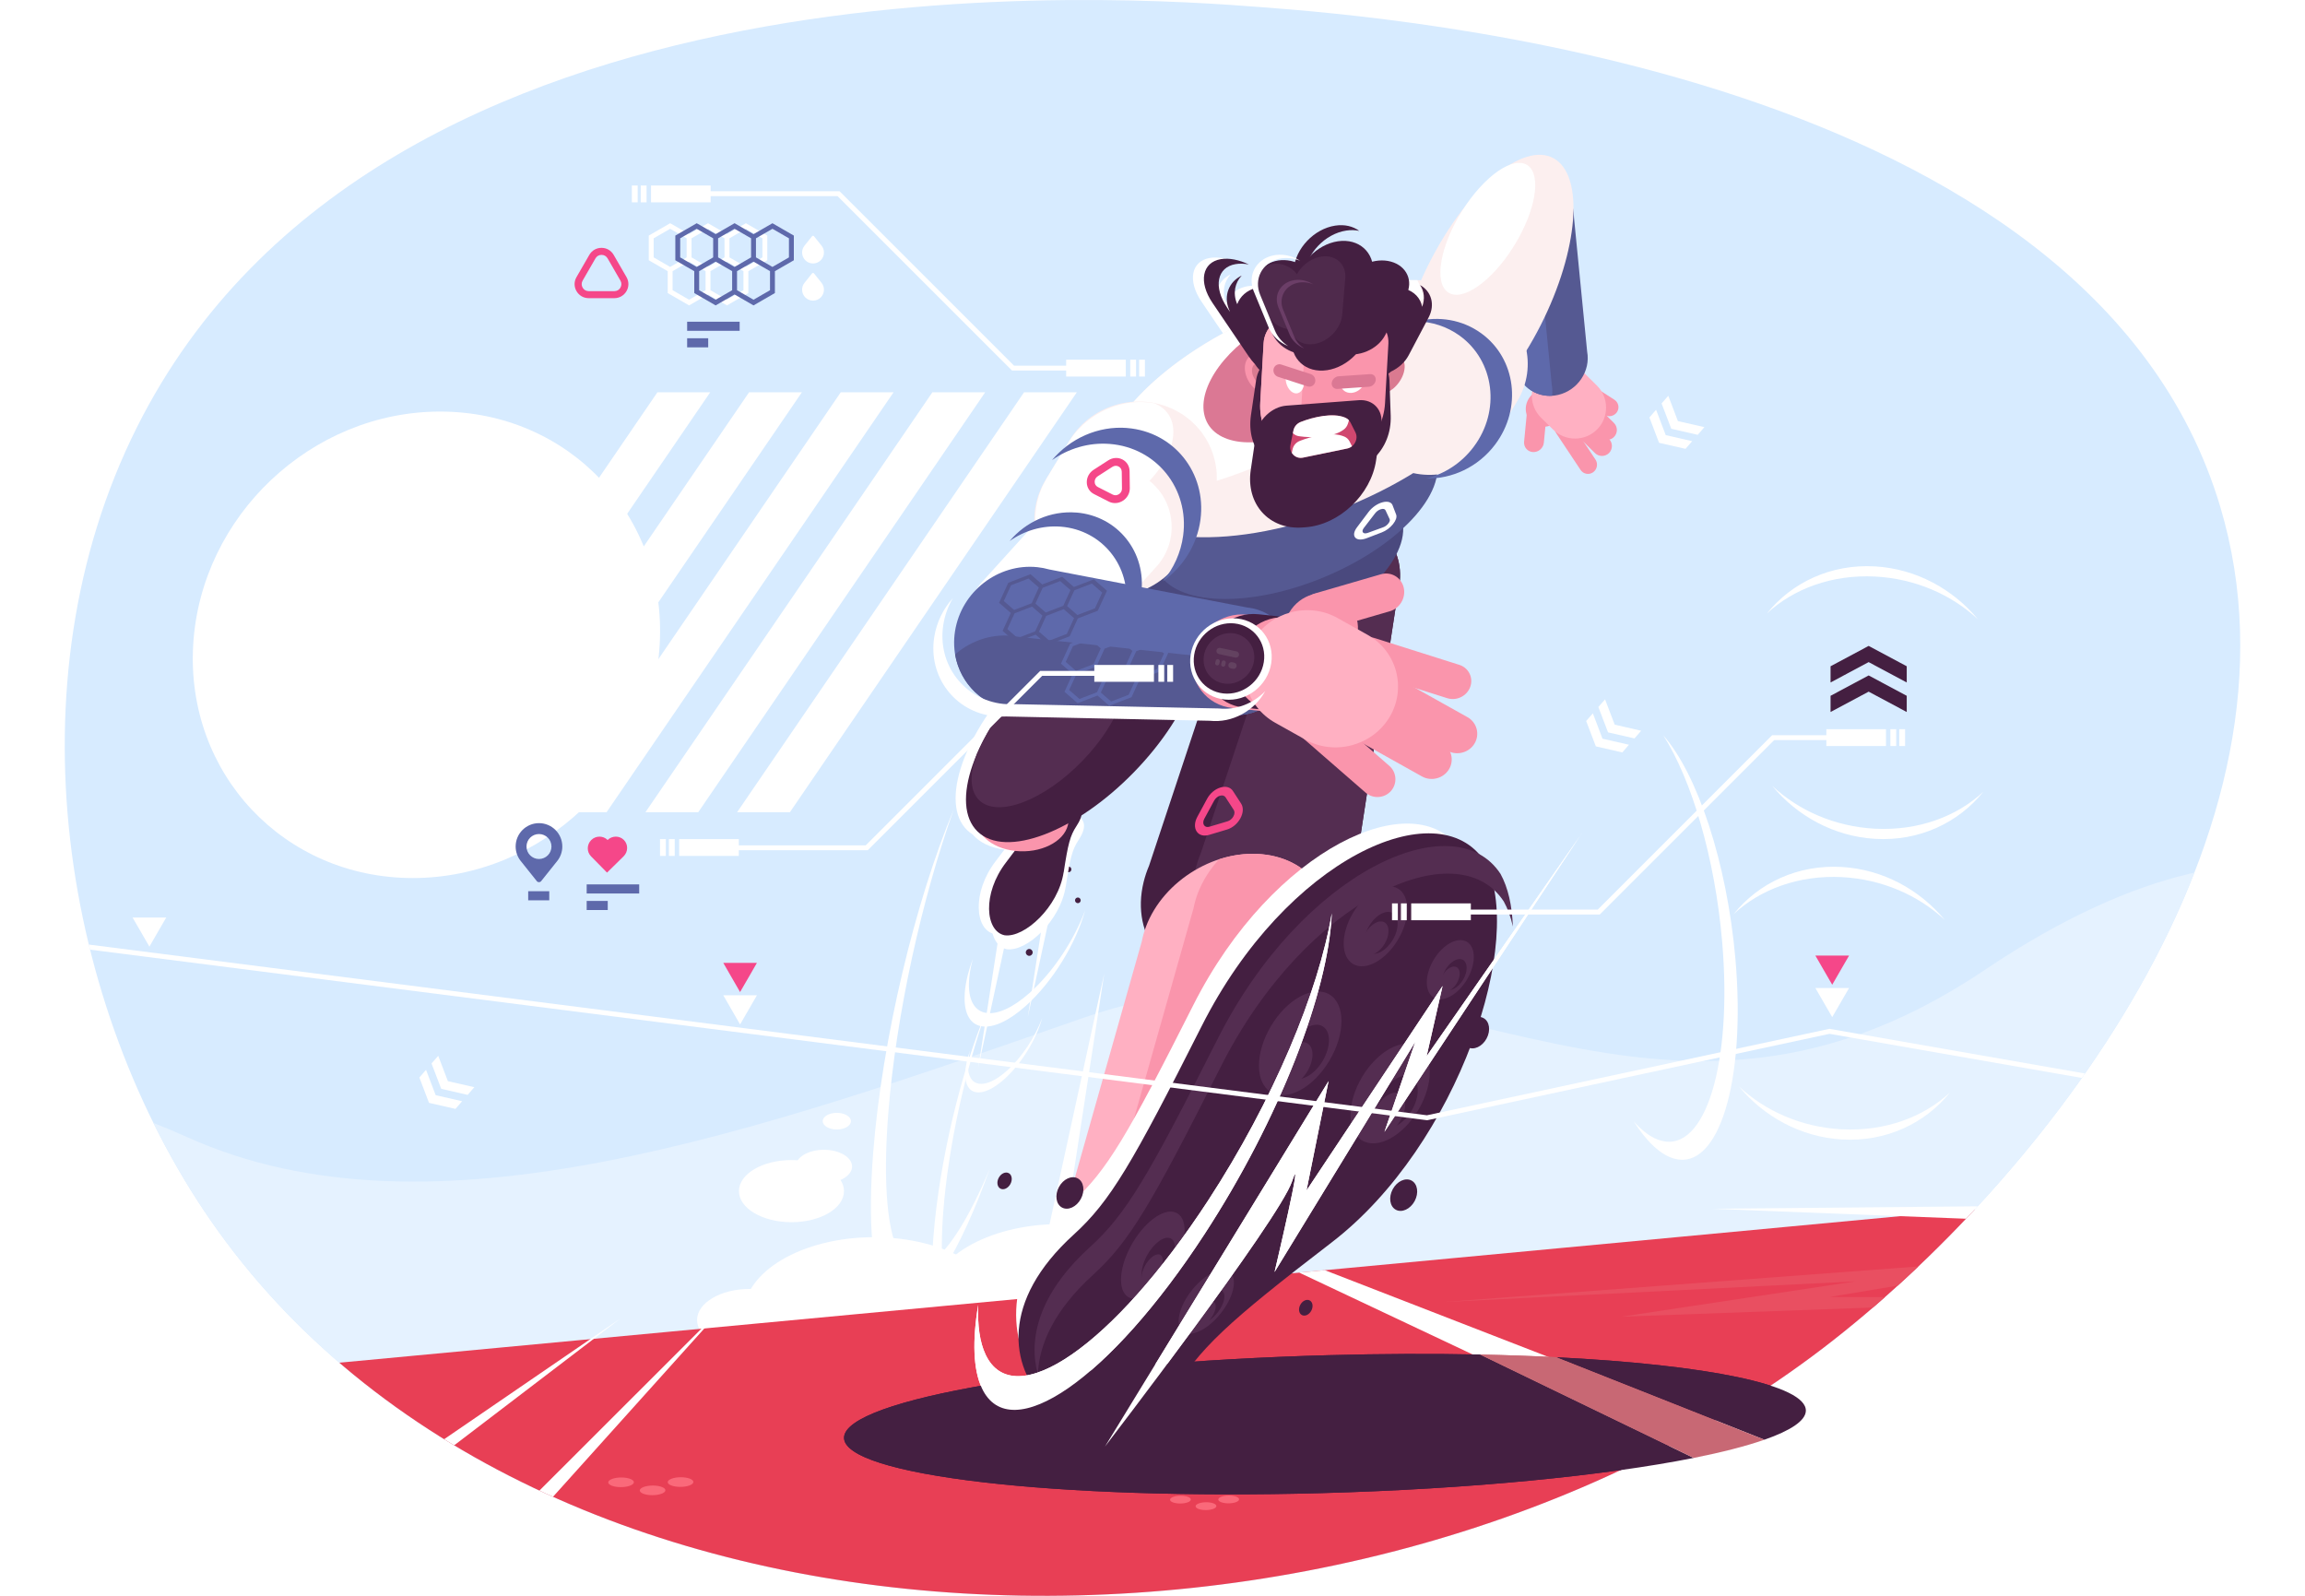 <?xml version="1.0" encoding="UTF-8"?>
<svg id="Layer_1" data-name="Layer 1" xmlns="http://www.w3.org/2000/svg" xmlns:xlink="http://www.w3.org/1999/xlink" viewBox="0 0 650 450">
  <defs>
    <style>
      .cls-1 {
        fill: #e5f2ff;
      }

      .cls-1, .cls-2, .cls-3, .cls-4, .cls-5, .cls-6, .cls-7, .cls-8, .cls-9, .cls-10, .cls-11, .cls-12, .cls-13, .cls-14, .cls-15, .cls-16, .cls-17, .cls-18, .cls-19, .cls-20, .cls-21, .cls-22, .cls-23, .cls-24, .cls-25, .cls-26 {
        stroke-width: 0px;
      }

      .cls-1, .cls-2, .cls-3, .cls-4, .cls-5, .cls-6, .cls-8, .cls-9, .cls-12, .cls-13, .cls-14, .cls-15, .cls-16, .cls-17, .cls-19, .cls-20, .cls-22, .cls-23, .cls-24, .cls-25, .cls-26 {
        fill-rule: evenodd;
      }

      .cls-2 {
        fill: #4a497e;
      }

      .cls-3, .cls-21 {
        fill: #fcefef;
      }

      .cls-4 {
        fill: #db7894;
      }

      .cls-5 {
        fill: #d0476f;
      }

      .cls-6 {
        fill: #542d51;
      }

      .cls-7 {
        clip-rule: evenodd;
        fill: none;
      }

      .cls-8 {
        fill: #441f41;
      }

      .cls-9 {
        fill: #ffb0c2;
      }

      .cls-10, .cls-13 {
        fill: #fff;
      }

      .cls-11 {
        fill: #d7ebff;
      }

      .cls-12 {
        fill: #634260;
      }

      .cls-14 {
        fill: #e83f55;
      }

      .cls-15 {
        fill: #4f2a4c;
      }

      .cls-16 {
        fill: #da7a90;
      }

      .cls-17 {
        fill: #e94f61;
      }

      .cls-27 {
        clip-path: url(#clippath);
      }

      .cls-18, .cls-23 {
        fill: #5e69ab;
      }

      .cls-19 {
        fill: #555992;
      }

      .cls-20 {
        fill: #6b3e67;
      }

      .cls-22 {
        fill: #f54789;
      }

      .cls-24 {
        fill: #c86874;
      }

      .cls-25 {
        fill: #fa95ac;
      }

      .cls-26 {
        fill: #fa697a;
      }
    </style>
    <clipPath id="clippath">
      <path class="cls-7" d="M626.11,142.92C589.4,19.88,391.83,4.78,355.46,2,319.44-.75,107.4-16.96,38.58,120.55c-36.23,72.4-20.79,163.52,20.88,223.68,91.18,131.64,322.9,136.7,454.81,35.79,60.52-46.3,139.32-144.97,111.84-237.1Z"/>
    </clipPath>
  </defs>
  <g class="cls-27">
    <g>
      <rect class="cls-11" x="-20.65" y="-36.2" width="678.55" height="495.25"/>
      <path class="cls-1" d="M-20.63,301.92v157.22h678.55v-213.44c-21.73-5.29-53.82-2.06-98.32,27.87-97.23,65.4-161.32-18.9-253.97,13.41-92.65,32.31-184.01,64.66-252.75,33.73-26.13-11.76-51.62-17.05-73.51-18.78Z"/>
      <path class="cls-13" d="M298.77,388.69c20.24,0,36.74-9.77,36.74-21.75s-16.51-21.75-36.74-21.75-36.74,9.77-36.74,21.75,16.51,21.75,36.74,21.75Z"/>
      <path class="cls-13" d="M350.89,102.47c1.08,1.68,2.71,3,4.56,3.8,2.14,1.37,4.43,2.33,6.59,2.73-1.11-.52-2.21-1.17-3.27-1.9,1.02.08,2.04,0,3.04-.25h0c4.62-1.17,6.93-5.7,5.13-10.06l-4.18-10.13c-1.8-4.36-7.05-6.97-11.67-5.8h0c-2.61.66-4.48,2.4-5.29,4.57l-.07-.17c-1.2-2.9-.57-5.88,1.34-7.89-3.58,1.69-5.19,5.67-3.6,9.51l.3.73-.79-1.17c-3.97-5.87-2.91-11.41,2.36-12.3h0c1.16-.2,2.42-.15,3.74.09-2.74-1.3-5.55-1.89-7.91-1.49h0c-5.27.9-6.34,6.43-2.36,12.3l10.15,14.99c.57.85,1.22,1.66,1.93,2.42Z"/>
      <path class="cls-13" d="M185.39,110.62h14.89l-80.93,118.42h-14.89l80.93-118.42h0ZM288.78,110.62h14.89l-80.92,118.42h-14.89l80.92-118.42h0ZM262.93,110.62l-80.92,118.42h14.89l80.92-118.42h-14.89ZM237.09,110.62l-80.93,118.42h14.89l80.93-118.42h-14.89ZM211.24,110.62l-80.93,118.42h14.89l80.93-118.42h-14.89Z"/>
      <path class="cls-13" d="M246.42,392.38c20.24,0,36.74-9.77,36.74-21.75s-16.51-21.75-36.74-21.75-36.74,9.77-36.74,21.75,16.51,21.75,36.74,21.75Z"/>
      <path class="cls-13" d="M211.38,380.99c8.16,0,14.81-3.94,14.81-8.76s-6.65-8.76-14.81-8.76-14.81,3.94-14.81,8.76,6.65,8.76,14.81,8.76Z"/>
      <ellipse class="cls-10" cx="223.19" cy="335.89" rx="14.81" ry="8.76"/>
      <path class="cls-13" d="M232.33,333.65c4.38,0,7.95-2.11,7.95-4.71s-3.57-4.71-7.95-4.71-7.95,2.11-7.95,4.71,3.57,4.71,7.95,4.71Z"/>
      <path class="cls-13" d="M235.98,318.51c2.19,0,3.98-1.06,3.98-2.35s-1.79-2.35-3.98-2.35-3.98,1.06-3.98,2.35,1.79,2.35,3.98,2.35Z"/>
      <path class="cls-13" d="M284.81,351.68c-2.68,7.51-5.59,13.96-8.51,18.57-9.31,14.71-15.16,5.03-13.07-21.61,1.66-21.12,7.81-46.56,14.92-63.53-5.89,16.47-10.7,38.01-12.13,56.31-2.09,26.65,3.76,36.32,13.07,21.61,1.93-3.05,3.86-6.91,5.72-11.35Z"/>
      <path class="cls-13" d="M279.1,329.6c-4.09,11.44-8.52,21.26-12.96,28.28-14.18,22.4-23.09,7.67-19.9-32.91,2.53-32.16,11.89-70.9,22.73-96.75-8.97,25.08-16.29,57.89-18.48,85.76-3.19,40.58,5.72,55.31,19.9,32.91,2.94-4.65,5.88-10.53,8.71-17.29Z"/>
      <path class="cls-13" d="M288.22,189.65c16.45-16.9,36.2-24.39,44.11-16.74,7.91,7.65.98,27.56-15.47,44.46-4.78,4.91-9.84,9.03-14.81,12.21-.24,1.03-.81,2.08-1.42,3.01-1.81,2.75-2.37,5.05-3.6,13.06-1.5,9.75-11.03,18.5-16.65,17.72-5.45-1.15-6.37-11.72.41-20.55.93-1.22,1.75-2.29,2.47-3.25-3.93-.46-7.15-2.08-8.99-4.27-.55-.35-1.05-.74-1.52-1.19-7.91-7.65-.98-27.56,15.47-44.46Z"/>
      <path class="cls-8" d="M301.33,245.96c.44,0,.8-.36.8-.8s-.36-.8-.8-.8-.8.36-.8.8.36.8.8.8Z"/>
      <polygon class="cls-13" points="275.87 301.02 283.63 265.08 281.8 262.83 275.87 301.02"/>
      <polygon class="cls-13" points="289.83 286.8 297.6 250.87 295.76 248.61 289.83 286.8"/>
      <path class="cls-13" d="M124.11,116.06c36.33,0,64.05,29.44,61.92,65.77-2.13,36.32-33.31,65.77-69.63,65.77s-64.05-29.45-61.92-65.77c2.13-36.32,33.31-65.77,69.63-65.77Z"/>
      <g>
        <path class="cls-25" d="M432.31,127.48h0c-1.53-.07-2.67-1.39-2.52-2.92l.89-9.25c.15-1.53,1.52-2.72,3.05-2.64h0c1.53.08,2.67,1.39,2.52,2.92l-.89,9.25c-.15,1.53-1.52,2.72-3.05,2.64Z"/>
        <path class="cls-25" d="M439.23,118.67c-2.11,2.13-5.46,2.24-7.49.24-2.03-2-1.96-5.34.14-7.48,2.11-2.13,5.46-2.24,7.49-.24,2.03,2,1.96,5.34-.14,7.48Z"/>
        <path class="cls-9" d="M430.69,105.74l2.27,5.66c1.4,3.5,5.36,5.11,8.81,3.59h0c3.45-1.52,5.12-5.63,3.72-9.12l-2.27-5.66c-1.4-3.5-5.36-5.11-8.81-3.59h0c-3.45,1.52-5.12,5.63-3.72,9.12Z"/>
        <path class="cls-25" d="M440.04,114.23h0c1.09-1.1,2.87-1.11,3.97-.03l9.71,9.57c1.1,1.08,1.11,2.87.03,3.97h0c-1.09,1.1-2.87,1.11-3.97.03l-9.71-9.57c-1.1-1.08-1.11-2.87-.03-3.97Z"/>
        <path class="cls-25" d="M441.43,109.71h0c-1.09,1.1-1.07,2.88.03,3.97l9.71,9.57c1.1,1.08,2.89,1.07,3.97-.03h0c1.09-1.1,1.07-2.88-.03-3.97l-9.71-9.57c-1.1-1.08-2.89-1.07-3.98.03Z"/>
        <path class="cls-25" d="M441.15,106.7h0c-.79,1.17-.46,2.74.72,3.5l10.52,6.76c1.18.76,2.8.43,3.58-.74h0c.79-1.17.46-2.74-.72-3.5l-10.51-6.76c-1.18-.76-2.8-.43-3.58.74Z"/>
        <path class="cls-25" d="M439.49,118.52h0c1.16-.8,2.74-.5,3.52.68l6.91,10.4c.78,1.17.47,2.79-.69,3.59h0c-1.16.8-2.74.5-3.52-.68l-6.91-10.4c-.78-1.17-.47-2.79.69-3.59Z"/>
        <path class="cls-9" d="M434.49,105.42h0c3.39-3.43,8.97-3.46,12.4-.08l3.42,3.37c3.43,3.38,3.47,8.95.08,12.37h0c-3.39,3.43-8.97,3.46-12.4.08l-3.42-3.37c-3.43-3.38-3.47-8.95-.08-12.37Z"/>
      </g>
      <path class="cls-19" d="M443.63,59.05c.14.75.21,1.5.22,2.25l3.72,37.85c1.01,5.45-2.65,10.92-8.17,12.21-5.52,1.29-10.82-2.08-11.82-7.54l-10.01-36.38c-.25-.69-.46-1.41-.59-2.16-1.35-7.27,3.53-14.56,10.89-16.28,7.36-1.72,14.42,2.78,15.77,10.05Z"/>
      <path class="cls-23" d="M437.67,111.61c-4.85.3-9.18-2.92-10.09-7.79l-10.01-36.38c-.25-.69-.46-1.41-.6-2.16-.43-2.33-.22-4.67.51-6.82.13-.03.26-.07.4-.1,7.36-1.72,14.42,2.78,15.77,10.05.14.75.21,1.5.22,2.25l3.72,37.85c.19,1.04.21,2.09.08,3.11Z"/>
      <path class="cls-3" d="M403.1,74.06c10.69-21.09,26.38-34.26,35.05-29.41,8.67,4.85,7.03,25.88-3.65,46.98-10.69,21.09-26.38,34.26-35.05,29.41-8.67-4.85-7.03-25.88,3.65-46.98Z"/>
      <path class="cls-13" d="M300.55,249.94c1.23-8.01,1.79-10.3,3.6-13.06,1.81-2.75,3.24-6.62-3.07-7.77-6.36-1.05-8.33,2.72-9.06,5.67-.73,2.94-2.15,5.09-7.72,12.34-6.78,8.83-5.85,19.4-.41,20.55,5.62.77,15.14-7.97,16.64-17.72Z"/>
      <path class="cls-8" d="M299.95,246.02c1.23-8.01,1.79-10.3,3.6-13.06,1.81-2.75,3.24-6.62-3.07-7.78-6.36-1.04-8.33,2.72-9.06,5.67-.73,2.94-2.15,5.09-7.72,12.34-6.78,8.83-5.85,19.4-.41,20.55,5.62.77,15.14-7.97,16.64-17.72Z"/>
      <path class="cls-25" d="M290.46,222.62c7.04.75,11.83,5.24,10.69,10.03-1.14,4.79-7.76,8.06-14.81,7.31-7.04-.75-11.83-5.24-10.69-10.03,1.14-4.79,7.76-8.06,14.81-7.31Z"/>
      <path class="cls-8" d="M381.39,250.37c.39-1.59.62-3.15.72-4.67l12.13-78.75c2.8-11.55-4.81-21.18-17.01-21.51-12.2-.34-24.36,8.75-27.16,20.29l-26.03,78.37c-.64,1.51-1.16,3.06-1.55,4.65-3.74,15.39,6.42,28.23,22.68,28.68,16.26.45,32.48-11.67,36.22-27.06Z"/>
      <path class="cls-6" d="M381.39,250.37c.39-1.59.62-3.15.72-4.68l12.13-78.75c2.75-11.34-4.55-20.83-16.37-21.48-6.42,3.65-11.49,9.7-13.17,16.64l-26.03,78.37c-.64,1.51-1.16,3.06-1.54,4.65-3.74,15.39,6.42,28.23,22.68,28.68.55.02,1.09.02,1.64,0,9.68-4.66,17.49-13.34,19.94-23.43Z"/>
      <path class="cls-8" d="M291.14,190.02c16.45-16.9,36.2-24.39,44.11-16.74,7.91,7.65.98,27.56-15.47,44.46-16.45,16.9-36.2,24.39-44.11,16.74-7.91-7.65-.98-27.56,15.47-44.46Z"/>
      <path class="cls-2" d="M349.04,142.5c21.74-8.66,42.38-7.2,46.09,3.26,3.71,10.46-10.9,25.96-32.64,34.62-21.74,8.66-42.38,7.2-46.09-3.26-3.71-10.46,10.9-25.96,32.64-34.62Z"/>
      <path class="cls-19" d="M358.71,125.38c21.74-8.66,42.38-7.2,46.09,3.26,3.72,10.46-10.9,25.96-32.64,34.62-21.74,8.66-42.38,7.2-46.09-3.26-3.71-10.46,10.9-25.96,32.64-34.62Z"/>
      <ellipse class="cls-21" cx="369.06" cy="115.24" rx="62.5" ry="29.61" transform="translate(-16.1 148.94) rotate(-22.34)"/>
      <path class="cls-13" d="M359.14,87.31c14.57-5.8,28.81-8.52,40.52-8.32.39.7.73,1.43,1,2.2,5.48,15.43-16.07,38.28-48.13,51.05-14.57,5.8-28.81,8.52-40.52,8.32-.39-.7-.73-1.43-1-2.2-5.48-15.43,16.07-38.28,48.13-51.05Z"/>
      <polygon class="cls-14" points="657.92 331.49 657.92 459.14 -20.63 459.14 -20.63 395.19 657.92 331.49"/>
      <polygon class="cls-13" points="633.71 459.14 578.85 459.14 366.36 358.86 373.6 358.18 633.71 459.14"/>
      <path class="cls-3" d="M420.63,85.12h0c9.89,5.65,13.15,18.24,7.24,27.98l-6.44,10.62c-5.91,9.74-18.84,13.09-28.73,7.44h0c-9.89-5.65-13.15-18.24-7.24-27.98l6.44-10.62c5.91-9.74,18.84-13.09,28.73-7.44Z"/>
      <path class="cls-3" d="M332.29,116.16h0c10.54,6.02,14.01,19.43,7.72,29.81l-6.86,11.32c-6.29,10.38-20.07,13.95-30.61,7.93h0c-10.54-6.02-14.01-19.43-7.72-29.81l6.86-11.32c6.3-10.38,20.07-13.95,30.61-7.93Z"/>
      <path class="cls-13" d="M292.4,141.98l.08-.35h0s.05-.23.05-.23h0c.13-.56.27-1.1.44-1.63v-.04s.07-.19.07-.19v-.04c.2-.59.42-1.17.66-1.75l.02-.05.03-.07.05-.12.02-.04.19-.42.02-.04.04-.08.05-.11.02-.03.04-.08.06-.11v-.03s.06-.08.06-.08l.06-.11v-.03s.06-.09.06-.09l.06-.11v-.02s.06-.09.06-.09l.06-.11v-.02s.06-.09.06-.09l.06-.11v-.02s.06-.1.06-.1l.06-.11h0s.05-.11.05-.11l.06-.11h0s.06-.11.06-.11l.06-.11h0s.06-.11.06-.11l.07-.11h0s.06-.11.06-.11l.07-.11,5.83-9.62.25-.4.03-.05.19-.3.03-.04.07-.1.19-.28h0s0-.01,0-.01l.2-.29.06-.09h0s.25-.34.25-.34l.03-.04.08-.11.11-.14.1-.12h.01s0-.02,0-.02c.17-.22.34-.43.52-.64l.02-.02.02-.03.04-.05.25-.29h.01s.02-.03.02-.03l.23-.26.06-.06.06-.06.12-.13.12-.13.02-.02.1-.11.12-.12.1-.1.02-.02.24-.24.05-.05.07-.07.19-.18.15-.15.03-.03.13-.12.03-.03.1-.09.13-.11.13-.11.11-.09.02-.02.13-.11.05-.04.21-.18.13-.11.13-.11.13-.11.27-.21.13-.1.02-.02.25-.19.14-.1.27-.2.14-.1.14-.1.14-.09.13-.09h0s.14-.1.14-.1h.01c5.02-3.32,11.12-4.65,16.91-3.63,1.7.66,3.09,1.71,4.05,3.15,4.03,6.02-.95,16.62-11.12,23.68-6.4,4.45-13.33,6.43-18.6,5.79-2.58,1.41-5.18,2.43-7.67,3.06-.3-2.42-.21-4.91.3-7.38h0Z"/>
      <path class="cls-13" d="M324.86,136.2h0c6.88,6.14,7.44,16.76,1.24,23.6l-24.3,26.81c-6.19,6.83-16.88,7.4-23.76,1.25h0c-6.88-6.14-7.43-16.76-1.24-23.6l24.3-26.81c6.19-6.83,16.88-7.4,23.76-1.25Z"/>
      <path class="cls-8" d="M374.63,382.15c14.95-.41,29.32-.45,42.74-.18l60.26,29.15c-25.1,5-62.88,8.78-105,9.93-74.89,2.04-135.16-5.01-134.61-15.75.55-10.74,61.72-21.11,136.61-23.15h0ZM438.82,382.72l58.74,23.27c7.37-2.58,11.54-5.32,11.68-8.08.38-7.4-28.13-13.06-70.42-15.18Z"/>
      <path class="cls-24" d="M417.36,381.97c7.47.15,14.64.4,21.45.75l58.74,23.27c-5.16,1.81-11.89,3.53-19.93,5.14l-60.26-29.15Z"/>
      <path class="cls-9" d="M373.37,268.82c-.51,1.37-1.14,2.7-1.86,3.97l-31.28,66.87c-3.73,9.96-15.18,16.77-25.58,15.23-10.4-1.55-15.82-10.87-12.09-20.83l19.43-68.63c.26-1.34.64-2.7,1.15-4.07,4.97-13.27,20.24-22.36,34.11-20.3,13.87,2.06,21.09,14.5,16.12,27.77Z"/>
      <path class="cls-25" d="M373.37,268.82c-.51,1.37-1.14,2.7-1.86,3.97l-31.28,66.87c-.75,1.99-1.8,3.86-3.1,5.56-2.61.58-5.28.72-7.89.33-10.4-1.55-15.82-10.87-12.09-20.83l19.43-68.63c.26-1.34.64-2.7,1.15-4.07,1.35-3.59,3.45-6.88,6.07-9.72,4.37-1.42,8.98-1.91,13.45-1.25,13.87,2.06,21.09,14.5,16.12,27.77Z"/>
      <path class="cls-4" d="M359.49,90.61c13.25-6.5,25.87-5.05,28.2,3.25,2.33,8.3-6.52,20.31-19.76,26.81-13.25,6.51-25.87,5.05-28.2-3.25-2.33-8.3,6.52-20.31,19.76-26.81Z"/>
      <path class="cls-23" d="M317.87,120.7c13.15,1.06,22.39,12.61,20.66,25.81-.95,7.23-5,13.45-10.62,17.42,3.02-3.59,5.09-8.03,5.74-12.93,1.74-13.2-7.51-24.76-20.66-25.81-5.95-.48-11.68,1.28-16.33,4.56,5.11-6.08,12.95-9.72,21.22-9.06Z"/>
      <path class="cls-23" d="M421.63,125.34c7.65-10.18,5.9-24.21-3.91-31.34-5.37-3.9-12.05-4.93-18.25-3.38,4.29.1,8.53,1.42,12.18,4.06,9.81,7.13,11.57,21.16,3.91,31.34-3.46,4.61-8.26,7.64-13.38,8.91,7.26.16,14.64-3.19,19.45-9.59Z"/>
      <path class="cls-16" d="M388.16,103.45c-1.95,2.76-2.09,5.97-.33,7.16,1.76,1.19,4.77-.08,6.72-2.85,1.95-2.76,2.09-5.97.33-7.16-1.76-1.19-4.77.08-6.72,2.85Z"/>
      <path class="cls-8" d="M384.05,99.02l-19.99-1.72c-4.13-.36-7.4,2.77-7.25,6.95l.35,9.97c.34,9.66,8.43,18.23,17.99,19.05l.25.02c9.56.82,17.11-6.41,16.77-16.07l-.35-9.97c-.15-4.18-3.65-7.88-7.78-8.24Z"/>
      <path class="cls-25" d="M359.01,103.31c1.63,2.78,1.42,5.99-.48,7.16-1.9,1.17-4.76-.13-6.39-2.91-1.63-2.78-1.42-5.99.48-7.16,1.9-1.17,4.76.13,6.39,2.91Z"/>
      <path class="cls-16" d="M357.49,104.25c.91,1.55.79,3.33-.27,3.98-1.06.65-2.65-.07-3.56-1.62-.91-1.55-.79-3.33.27-3.98,1.06-.65,2.65.07,3.56,1.62Z"/>
      <path class="cls-8" d="M362.82,98.92l20.42-1.54c4.1-.31,6.96,2.85,6.34,7.02l-1.47,9.96c-1.43,9.65-10.36,18.13-19.85,18.85l-.83.06c-9.49.72-16.09-6.59-14.66-16.24l1.47-9.96c.62-4.17,4.48-7.84,8.58-8.15Z"/>
      <path class="cls-8" d="M369.84,99.86c-4.01-.88-6.65-4.37-6.27-8.95l1.25-14.99c.49-5.87,5.77-11.41,11.72-12.3h0c2.66-.4,5.02.19,6.77,1.49-1.13-.25-2.36-.29-3.67-.09h0c-5.95.89-11.23,6.43-11.72,12.3l-1.26,14.99c-.27,3.25.98,5.95,3.16,7.56Z"/>
      <path class="cls-8" d="M353.98,102.81c1.08,1.68,2.71,3,4.56,3.8,2.14,1.37,4.43,2.33,6.59,2.73-1.11-.53-2.21-1.17-3.27-1.9,1.02.08,2.04,0,3.04-.25h0c4.62-1.17,6.93-5.7,5.13-10.06l-4.18-10.13c-1.8-4.36-7.05-6.97-11.67-5.8h0c-2.61.66-4.48,2.4-5.29,4.57l-.07-.17c-1.2-2.9-.57-5.88,1.34-7.89-3.58,1.69-5.19,5.67-3.6,9.51l.3.73-.79-1.17c-3.97-5.87-2.91-11.41,2.36-12.3h0c1.16-.2,2.42-.15,3.74.09-2.74-1.3-5.55-1.89-7.91-1.49h0c-5.27.9-6.34,6.43-2.36,12.3l10.15,14.99c.57.85,1.22,1.66,1.93,2.42Z"/>
      <path class="cls-8" d="M392.25,104.79c-2.67,2.3-6.51,3.38-9.82,2.48h0c-4.49-1.22-6.35-5.63-4.15-9.81l5.63-10.67c2.2-4.18,7.68-6.6,12.16-5.39h0c2.77.75,4.54,2.73,4.97,5.12.84-2.22.58-4.43-.58-6.13,3.19,1.76,4.3,5.53,2.41,9.12l-5.63,10.67c-1.06,2.02-2.89,3.63-5,4.61Z"/>
      <path class="cls-25" d="M364.37,89.15l19.97.1c4.18.02,7.41,3.46,7.18,7.64l-.95,16.83c-.55,9.67-8.91,17.55-18.58,17.5h0c-9.67-.05-17.14-8-16.6-17.67l.95-16.83c.24-4.18,3.85-7.59,8.03-7.57Z"/>
      <path class="cls-9" d="M364.37,89.15l11.65.06c-4.18-.02-7.8,3.39-8.04,7.57l-.95,16.82c-.43,7.64,4.13,14.2,10.83,16.65-1.86.64-3.84.98-5.88.97h0c-9.67-.05-17.14-8-16.6-17.68l.95-16.82c.24-4.18,3.85-7.59,8.04-7.57Z"/>
      <path class="cls-13" d="M378.04,108.65c.33,1.35,1.54,2.25,3.08,2.14,1.54-.11,2.94-1.19,3.54-2.6l-6.62.46Z"/>
      <path class="cls-4" d="M386.34,105.5l-8.88.61c-.97.07-1.83.92-1.92,1.9h0c-.09.98.64,1.73,1.61,1.66l8.88-.61c.97-.07,1.83-.92,1.92-1.9h0c.09-.98-.64-1.73-1.61-1.66Z"/>
      <path class="cls-8" d="M354.48,83.68l4.18,10.13c1.8,4.36,7.05,6.97,11.67,5.8h0c4.62-1.17,6.93-5.7,5.13-10.06l-4.18-10.13c-1.8-4.36-7.05-6.97-11.67-5.8h0c-4.62,1.17-6.93,5.7-5.13,10.06Z"/>
      <path class="cls-8" d="M396.53,83.28l-5.95,11.28c-2.12,4.01-7.51,6.3-12,5.08h0c-4.48-1.22-6.42-5.49-4.31-9.51l5.95-11.28c2.12-4.01,7.51-6.3,12-5.08h0c4.49,1.22,6.42,5.49,4.31,9.51Z"/>
      <path class="cls-8" d="M387.22,77.03l-1.27,15.12c-.49,5.84-5.76,11.35-11.72,12.24h0c-5.95.89-10.43-3.15-9.94-8.99l1.26-15.12c.49-5.84,5.76-11.35,11.71-12.24h0c5.95-.89,10.43,3.15,9.94,8.99Z"/>
      <path class="cls-13" d="M367.54,106.14c.1.33.17.68.2,1.04.2,2.08-.79,3.76-2.22,3.75-1.43,0-2.76-1.7-2.96-3.78-.06-.64-.01-1.25.13-1.78l4.85.76Z"/>
      <path class="cls-4" d="M361.32,102.8l8.3,2.69c.93.3,1.49,1.33,1.24,2.28h0c-.25.95-1.22,1.48-2.16,1.18l-8.3-2.69c-.93-.3-1.49-1.33-1.24-2.28h0c.25-.95,1.22-1.48,2.16-1.18Z"/>
      <path class="cls-15" d="M379.36,78.46l-.86,10.25c-.33,3.96-3.91,7.7-7.94,8.3h0c-4.04.61-7.07-2.14-6.74-6.1l.86-10.25c.33-3.96,3.91-7.7,7.94-8.3h0c4.04-.61,7.07,2.14,6.74,6.09Z"/>
      <path class="cls-15" d="M354.73,81.58l2.91,7.07c1.25,3.04,4.92,4.86,8.14,4.05h0c3.22-.82,4.83-3.98,3.58-7.02l-2.91-7.07c-1.26-3.04-4.92-4.86-8.14-4.05h0c-3.22.82-4.83,3.98-3.58,7.02Z"/>
      <path class="cls-8" d="M362.76,114.39l20.42-1.54c4.1-.31,6.96,2.85,6.34,7.02l-1.47,9.96c-1.42,9.65-10.36,18.13-19.85,18.85l-.83.06c-9.49.72-16.09-6.59-14.66-16.24l1.47-9.96c.62-4.17,4.48-7.84,8.58-8.15Z"/>
      <path class="cls-5" d="M366.79,118.99c3.44-1.36,9.09-2.72,12.58-1.21.66.29,1.13.73,1.46,1.37l1.37,2.72c.46.91.45,1.9-.03,2.85-.48.94-1.29,1.57-2.32,1.78l-12.37,2.55c-1.05.22-2.03-.06-2.77-.8-.74-.73-1.02-1.71-.81-2.76l.82-4.04c.23-1.13.98-2.02,2.06-2.45Z"/>
      <path class="cls-13" d="M366.79,118.99c3.44-1.36,9.09-2.72,12.58-1.21.42.18.76.42,1.04.74l-.31.97c-.23.71-.63,1.26-1.24,1.7-3.23,2.32-8.97,2.34-12.54,1.82-.69-.1-1.29-.4-1.73-.87l.14-.7c.23-1.13.98-2.02,2.06-2.45Z"/>
      <path class="cls-13" d="M381.27,125.83c-.4.32-.88.55-1.42.66l-12.37,2.55c-1.05.22-2.03-.06-2.77-.8-.16-.16-.3-.33-.42-.52l.19-.94c.23-1.13.98-2.02,2.06-2.45,3.44-1.36,9.09-2.72,12.58-1.21.66.29,1.13.73,1.46,1.37l.68,1.35Z"/>
      <path class="cls-22" d="M318.54,132.86l.06,4.79c.02,1.43-.71,2.76-1.94,3.55-1.24.79-2.72.89-3.97.25l-4.19-2.13c-1.25-.64-2.01-1.87-2.03-3.3-.02-1.43.71-2.76,1.94-3.55l4.13-2.66c1.23-.79,2.72-.89,3.97-.25,1.25.64,2.01,1.87,2.03,3.3h0ZM316.32,133c0-.64-.33-1.17-.89-1.46-.56-.29-1.2-.24-1.75.11l-4.13,2.66c-.55.36-.87.93-.86,1.57,0,.64.33,1.17.9,1.46l4.19,2.13c.56.29,1.2.24,1.75-.11.55-.36.87-.93.86-1.57l-.06-4.79Z"/>
      <path class="cls-22" d="M347.68,223.05l2.32,3.57c.69,1.07.61,2.61-.21,4.13-.83,1.52-2.22,2.7-3.74,3.16l-5.08,1.52c-1.52.46-2.84.09-3.53-.98-.69-1.07-.61-2.61.21-4.13l2.76-5.09c.83-1.52,2.22-2.7,3.74-3.16,1.52-.46,2.84-.09,3.53.98h0ZM345.59,224.82c-.31-.48-.88-.63-1.56-.43-.68.2-1.28.71-1.65,1.39l-2.76,5.09c-.37.68-.4,1.35-.09,1.82.31.48.88.64,1.56.43l5.08-1.52c.68-.2,1.28-.71,1.65-1.39.37-.68.4-1.35.09-1.82l-2.32-3.57Z"/>
      <path class="cls-23" d="M303.52,144.53c11.65.94,19.84,11.18,18.3,22.87-.84,6.4-4.43,11.91-9.41,15.44,2.68-3.18,4.51-7.11,5.08-11.45,1.54-11.69-6.65-21.93-18.3-22.87-5.27-.42-10.35,1.13-14.47,4.04,4.53-5.38,11.47-8.61,18.8-8.02Z"/>
      <path class="cls-6" d="M275.51,212.53c1.08-2.51,2.43-5.11,4.04-7.73,1.85-2.81,4.12-5.64,6.76-8.36,10.82-11.11,23.8-16.03,29-11,5.2,5.03.65,18.12-10.17,29.22-10.82,11.11-23.8,16.03-29,11-2.73-2.64-2.77-7.5-.63-13.13Z"/>
      <path class="cls-25" d="M395.83,165.65h0c-.7-2.87-3.59-4.54-6.43-3.71l-18.5,5.38c-2.84.82-4.58,3.84-3.88,6.71h0c.7,2.87,3.59,4.54,6.43,3.71l18.5-5.38c2.83-.82,4.58-3.84,3.88-6.71Z"/>
      <path class="cls-25" d="M381.4,182.59c3.01-5.05,1.47-11.37-3.44-14.12-4.91-2.75-11.33-.88-14.34,4.17-3.01,5.05-1.47,11.37,3.44,14.12,4.91,2.75,11.33.88,14.34-4.17Z"/>
      <path class="cls-23" d="M292.55,159.94c1.15.12,2.25.34,3.32.64l55.86,10.74c8.32.88,14,8.37,12.69,16.73-1.31,8.36-9.12,14.43-17.43,13.55l-57.36-1.21c-1.12.07-2.26.05-3.4-.07-11.09-1.17-18.67-11.16-16.92-22.31,1.75-11.15,12.15-19.24,23.25-18.07Z"/>
      <path class="cls-19" d="M358,198.54c-3.1,2.29-7,3.49-11.02,3.07l-57.36-1.21c-1.12.07-2.26.05-3.4-.07-8.86-.93-15.47-7.49-16.89-15.78,3.9-3.42,9.01-5.46,14.46-5.34,1.15.03,2.28.15,3.37.36l56.79,6.08c7.49.17,13.31,5.73,14.04,12.9Z"/>
      <path class="cls-25" d="M351.65,173.34l12.81,1.35c7.28.77,12.3,7.32,11.17,14.55h0c-1.13,7.24-8.01,12.53-15.29,11.76l-12.81-1.35c-7.28-.77-12.3-7.32-11.17-14.55h0c1.13-7.24,8.01-12.53,15.29-11.76Z"/>
      <path class="cls-25" d="M382.61,191.08h0c-1.55,2.6-.65,5.94,1.99,7.42l23.59,13.2c2.64,1.48,6.08.56,7.63-2.04h0c1.55-2.6.65-5.94-1.99-7.42l-23.59-13.2c-2.64-1.48-6.08-.56-7.63,2.04Z"/>
      <path class="cls-25" d="M375.41,198.33h0c1.55-2.6,4.98-3.52,7.63-2.04l23.59,13.2c2.64,1.48,3.54,4.82,1.99,7.42h0c-1.55,2.6-4.98,3.52-7.63,2.04l-23.59-13.2c-2.64-1.48-3.54-4.82-1.99-7.42Z"/>
      <path class="cls-25" d="M366.13,200.34h0c1.84-2.08,5.06-2.29,7.15-.47l18.5,16.09c2.1,1.82,2.3,5.01.47,7.09h0c-1.84,2.08-5.06,2.29-7.15.47l-18.5-16.09c-2.09-1.82-2.3-5.01-.47-7.09Z"/>
      <path class="cls-25" d="M381.25,183.14h0c-.94,2.58.44,5.38,3.06,6.21l23.82,7.54c2.62.83,5.54-.6,6.47-3.19h0c.94-2.58-.44-5.38-3.06-6.21l-23.82-7.54c-2.62-.83-5.54.6-6.47,3.19Z"/>
      <path class="cls-19" d="M290.8,162.1l3.11,2.71,5.62-2.16.2.17,3.11,2.71,5.62-2.16.2.17,3.5,3.05-2.59,5.64-5.62,2.16-2.31,5.04-6.29,2.42-3.3-2.88-5.62,2.16-3.7-3.23,2.31-5.04-3.3-2.88,2.59-5.64,6.29-2.42.2.17h0ZM302.87,174.31l-2.91-2.53-4.94,1.9-2.03,4.44,2.91,2.53,4.94-1.9,2.04-4.44h0ZM300.92,170.91l2.9,2.52h.01s4.94-1.89,4.94-1.89l2.04-4.44-1.45-1.27-1.45-1.27-4.94,1.9-2.04,4.44h0ZM294.9,172.73l4.94-1.9,2.03-4.44-1.45-1.26-1.45-1.27-4.94,1.9-2.04,4.44,2.9,2.52h.01ZM293.95,173.59l-2.91-2.53-4.94,1.9-2.03,4.44,2.91,2.53,4.94-1.9,2.04-4.44h0ZM285.98,172.01l4.94-1.9,2.03-4.44-1.45-1.26-1.45-1.27-4.94,1.9-2.04,4.44,2.91,2.53Z"/>
      <path class="cls-23" d="M308.25,179.27l3.11,2.71,5.62-2.16.2.17,3.11,2.71,5.62-2.16.2.17,3.5,3.05-2.59,5.64-5.62,2.16-2.31,5.04-6.29,2.42-3.3-2.88-5.62,2.16-3.7-3.23,2.31-5.04-3.3-2.88,2.59-5.64,6.29-2.42.2.17h0ZM320.32,191.48l-2.91-2.53-4.94,1.9-2.04,4.44,2.91,2.53,4.94-1.9,2.03-4.44h0ZM318.36,188.08l2.9,2.52h.01s4.94-1.89,4.94-1.89l2.04-4.44-1.45-1.26-1.45-1.27-4.94,1.9-2.04,4.44h0ZM312.35,189.9l4.94-1.9,2.04-4.44-1.45-1.26-1.45-1.27-4.94,1.9-2.04,4.44,2.9,2.52h0ZM311.39,190.76l-2.91-2.53-4.94,1.9-2.04,4.44,2.91,2.53,4.94-1.9,2.03-4.44h0ZM303.43,189.18l4.94-1.9,2.04-4.44-1.45-1.26-1.45-1.27-4.94,1.9-2.04,4.44,2.91,2.53Z"/>
      <path class="cls-13" d="M371.08,341.01c-27.71,21.29-35.35,28.18-42.82,40.9-23.04,39.26-64.61-7.67-25.84-42.94,9.77-8.89,15.57-18.85,34.05-55.47,22.5-44.59,62.85-62.73,75.21-43.85,11.22,20.3-6.87,75.44-40.61,101.36Z"/>
      <path class="cls-8" d="M375.56,350.33c-29.38,22.57-37.49,29.88-45.4,43.37-16.18,27.58-68.81-7.87-27.4-45.53,10.36-9.42,16.51-19.99,36.11-58.82,23.86-47.28,66.65-66.52,79.75-46.5,11.9,21.53-7.29,80-43.06,107.48Z"/>
      <path class="cls-13" d="M412.32,59.46c6.21-9.88,14.48-15.62,18.48-12.83,4,2.8,2.2,13.08-4.01,22.96-6.21,9.88-14.48,15.62-18.48,12.83-4-2.8-2.2-13.08,4.01-22.96Z"/>
      <path class="cls-8" d="M354.83,173.21l8.41.89c-7.2-.76-14.02,4.54-15.15,11.78h0c-1.13,7.23,3.82,13.77,11.01,14.54l-8.39-.89c-7.2-.76-12.16-7.3-11.03-14.54h0c1.13-7.24,7.95-12.54,15.15-11.78Z"/>
      <path class="cls-9" d="M353.37,180.64h0c-4.84,8.12-2.04,18.54,6.21,23.16l8.49,4.75c8.25,4.62,18.96,1.75,23.8-6.37h0c4.84-8.12,2.04-18.54-6.21-23.16l-8.49-4.75c-8.25-4.62-18.96-1.75-23.8,6.37Z"/>
      <path class="cls-13" d="M348.91,174.42c6.28.66,10.56,6.31,9.57,12.62-.99,6.31-6.88,10.89-13.15,10.22-6.28-.66-10.56-6.31-9.57-12.62.99-6.31,6.88-10.89,13.15-10.22Z"/>
      <path class="cls-8" d="M348.11,175.8c5.43.57,9.13,5.46,8.28,10.91-.85,5.45-5.94,9.41-11.37,8.84-5.42-.57-9.13-5.46-8.27-10.91.85-5.45,5.94-9.41,11.37-8.84Z"/>
      <path class="cls-6" d="M347.67,178.57c3.9.41,6.57,3.93,5.96,7.85-.61,3.92-4.28,6.77-8.18,6.36-3.9-.41-6.57-3.93-5.96-7.85.61-3.92,4.28-6.77,8.18-6.36Z"/>
      <polygon class="cls-13" points="311.39 274.51 300.3 346.82 294.81 350.53 311.39 274.51"/>
      <path class="cls-8" d="M303.95,254.69c.44,0,.8-.36.8-.8s-.36-.8-.8-.8-.8.36-.8.8.36.8.8.8Z"/>
      <path class="cls-8" d="M290.24,269.54c.53,0,.97-.44.97-.97s-.44-.97-.97-.97-.97.44-.97.97.44.97.97.97Z"/>
      <path class="cls-6" d="M394.23,250.58c3.5,2.09,3.49,8.54-.01,14.41-3.51,5.87-9.19,8.93-12.68,6.84-3.5-2.09-3.49-8.54.01-14.41,3.51-5.87,9.19-8.93,12.68-6.84Z"/>
      <path class="cls-8" d="M392.75,257.5c1.83,1.09,1.83,4.47,0,7.54-1.84,3.07-4.81,4.67-6.64,3.58-1.83-1.09-1.83-4.47,0-7.54,1.84-3.07,4.81-4.67,6.64-3.58Z"/>
      <path class="cls-6" d="M413.67,265.58c2.59,1.55,2.58,6.32,0,10.66-2.59,4.34-6.8,6.6-9.38,5.06-2.59-1.55-2.58-6.32,0-10.66,2.59-4.34,6.79-6.6,9.38-5.06Z"/>
      <path class="cls-8" d="M412.58,270.7c1.35.81,1.35,3.31,0,5.58-1.36,2.27-3.56,3.46-4.91,2.65-1.36-.81-1.35-3.31,0-5.58,1.36-2.27,3.56-3.46,4.91-2.65Z"/>
      <path class="cls-6" d="M374.89,280.43c4.54,2.71,4.53,11.08-.02,18.69-4.55,7.61-11.91,11.58-16.45,8.87-4.54-2.71-4.53-11.08.02-18.69,4.55-7.61,11.91-11.58,16.45-8.87Z"/>
      <path class="cls-8" d="M372.98,289.41c2.38,1.42,2.37,5.8,0,9.78-2.38,3.98-6.24,6.06-8.61,4.64-2.38-1.42-2.37-5.8,0-9.78,2.38-3.98,6.24-6.06,8.61-4.64Z"/>
      <path class="cls-6" d="M399.93,295.14c4.36,2.6,4.35,10.64-.02,17.95-4.37,7.31-11.44,11.12-15.8,8.51-4.36-2.6-4.35-10.64.02-17.95,4.37-7.31,11.44-11.12,15.8-8.51Z"/>
      <path class="cls-8" d="M398.09,303.76c2.28,1.36,2.28,5.57,0,9.4-2.29,3.83-5.99,5.82-8.27,4.46-2.28-1.36-2.28-5.57,0-9.4,2.29-3.83,5.99-5.82,8.27-4.46Z"/>
      <path class="cls-6" d="M331.44,341.88c3.5,1.28,3.49,7.74-.01,14.41-3.51,6.67-9.19,11.04-12.69,9.76-3.5-1.29-3.49-7.74.01-14.41,3.51-6.67,9.19-11.04,12.68-9.76Z"/>
      <path class="cls-8" d="M329.96,349.14c1.83.67,1.83,4.05,0,7.55-1.84,3.49-4.81,5.78-6.64,5.11-1.83-.67-1.83-4.05,0-7.54,1.84-3.49,4.81-5.78,6.64-5.11Z"/>
      <path class="cls-6" d="M346.43,358.48c2.56,1.39,1.84,6.38-1.63,11.14-3.46,4.77-8.34,7.51-10.9,6.12-2.56-1.39-1.84-6.38,1.62-11.14,3.46-4.77,8.34-7.51,10.9-6.12Z"/>
      <path class="cls-8" d="M344.48,363.94c1.34.73.96,3.34-.85,5.83-1.81,2.5-4.37,3.93-5.71,3.21-1.34-.73-.96-3.34.85-5.83,1.81-2.5,4.37-3.93,5.71-3.21Z"/>
      <path class="cls-6" d="M292.69,387.58c-2.81-9.99.24-22.78,14.59-35.83,10.36-9.42,16.51-19.99,36.11-58.82,23.86-47.28,66.65-66.52,79.75-46.5,2.14,3.88,3.27,8.96,3.48,14.84-.58-2.65-1.43-5.02-2.56-7.06-13.1-20.02-55.89-.78-79.75,46.5-19.6,38.83-25.74,49.4-36.11,58.82-10.85,9.87-15.23,19.58-15.52,28.04Z"/>
      <path class="cls-6" d="M410.82,272.76c1.09.65,1.09,2.65,0,4.48-1.09,1.82-2.85,2.77-3.94,2.12-1.09-.65-1.09-2.65,0-4.48,1.09-1.82,2.85-2.77,3.94-2.12Z"/>
      <path class="cls-6" d="M390.45,260.11c1.47.88,1.47,3.59,0,6.05-1.47,2.46-3.86,3.75-5.33,2.87-1.47-.88-1.47-3.59,0-6.05,1.47-2.46,3.86-3.75,5.33-2.87Z"/>
      <path class="cls-6" d="M368.69,294.21c1.91,1.14,1.9,4.65,0,7.85-1.91,3.2-5.01,4.86-6.91,3.73-1.91-1.14-1.9-4.65,0-7.85,1.91-3.2,5-4.86,6.91-3.72Z"/>
      <path class="cls-6" d="M394.88,308.46c1.83,1.09,1.83,4.47,0,7.54-1.84,3.07-4.81,4.67-6.64,3.58-1.83-1.09-1.83-4.47,0-7.54,1.83-3.07,4.81-4.67,6.64-3.58Z"/>
      <path class="cls-6" d="M327.04,353.79c1.16.43,1.16,2.57,0,4.8-1.17,2.22-3.06,3.67-4.22,3.25-1.16-.43-1.16-2.58,0-4.8,1.17-2.22,3.06-3.67,4.22-3.25Z"/>
      <path class="cls-6" d="M342.21,367.1c1.08.61.72,2.73-.79,4.73-1.52,2-3.62,3.12-4.7,2.51-1.08-.61-.72-2.73.79-4.73,1.52-2,3.62-3.12,4.7-2.51Z"/>
      <path class="cls-8" d="M418.33,287.08c1.71.92,2.1,3.51.88,5.78-1.22,2.27-3.6,3.37-5.31,2.45-1.71-.92-2.1-3.51-.88-5.78,1.22-2.27,3.6-3.37,5.31-2.45Z"/>
      <path class="cls-8" d="M398.05,332.91c1.71.92,2.1,3.51.88,5.78-1.22,2.27-3.6,3.37-5.31,2.45-1.71-.92-2.1-3.51-.88-5.78,1.22-2.27,3.6-3.37,5.31-2.45Z"/>
      <path class="cls-8" d="M369.34,366.72c.86.46,1.05,1.75.44,2.89-.61,1.14-1.8,1.68-2.66,1.22-.86-.46-1.05-1.75-.44-2.89.61-1.14,1.8-1.68,2.66-1.22Z"/>
      <polygon class="cls-13" points="657.92 347.73 482.5 340.86 657.92 339.26 657.92 347.73"/>
      <path class="cls-13" d="M356.79,194.89c-3.04,5.53-9.19,9.05-15.66,8.36l-57.36-1.21c-1.12.07-2.26.05-3.4-.07-11.09-1.17-18.67-11.16-16.92-22.31.66-4.23,2.57-8.01,5.28-11.02-1.35,2.27-2.3,4.82-2.72,7.55-1.75,11.15,5.83,21.14,16.92,22.31,1.15.12,2.28.14,3.4.07l57.36,1.21c4.98.53,9.77-1.44,13.1-4.89Z"/>
      <path class="cls-13" d="M274.29,270.54c-1.4,3.79-2.23,7.44-2.28,10.59-.18,10.05,7.52,11.2,17.2,2.57,7.67-6.84,14.29-17.78,16.8-27.02-3.08,8.31-8.93,17.31-15.58,23.24-9.68,8.63-17.38,7.48-17.2-2.57.04-2.08.41-4.39,1.07-6.81Z"/>
      <path class="cls-13" d="M273.65,295.97c-.89,2.42-1.42,4.75-1.46,6.75-.12,6.41,4.79,7.15,10.97,1.64,4.89-4.36,9.11-11.34,10.71-17.24-1.96,5.3-5.7,11.04-9.94,14.83-6.18,5.51-11.09,4.77-10.97-1.64.02-1.33.26-2.8.68-4.34Z"/>
      <path class="cls-26" d="M334.58,421.97c1.32.34,1.62,1.03.68,1.53-.94.5-2.77.63-4.09.29-1.32-.34-1.62-1.03-.68-1.53.94-.5,2.77-.63,4.09-.29Z"/>
      <path class="cls-26" d="M341.79,423.81c1.32.35,1.62,1.03.68,1.54-.94.5-2.77.63-4.09.29-1.32-.34-1.62-1.03-.68-1.54.94-.5,2.77-.63,4.09-.29Z"/>
      <path class="cls-26" d="M348.19,421.91c1.32.35,1.62,1.03.68,1.54-.94.5-2.77.63-4.09.29-1.32-.34-1.62-1.03-.68-1.54.94-.5,2.77-.63,4.09-.29Z"/>
      <path class="cls-26" d="M478.88,438.57c1.46.46,1.13,1.38-.75,2.05-1.88.67-4.58.83-6.05.37-1.46-.46-1.13-1.38.75-2.05,1.88-.67,4.58-.83,6.05-.37Z"/>
      <path class="cls-26" d="M486.95,441.05c1.46.46,1.13,1.38-.75,2.05-1.88.67-4.58.83-6.05.37-1.46-.46-1.13-1.38.75-2.05,1.88-.67,4.58-.83,6.05-.37Z"/>
      <path class="cls-26" d="M498.02,438.55c1.46.46,1.13,1.38-.75,2.05-1.88.67-4.58.83-6.05.37-1.46-.46-1.13-1.38.75-2.05,1.88-.67,4.58-.83,6.05-.37Z"/>
      <path class="cls-26" d="M177.24,416.88c1.62.42,2,1.27.83,1.89-1.16.62-3.42.78-5.04.35-1.62-.42-2-1.27-.83-1.89,1.16-.62,3.42-.78,5.04-.35Z"/>
      <path class="cls-26" d="M186.13,419.15c1.62.42,2,1.27.83,1.89-1.16.62-3.42.78-5.04.35s-2-1.27-.83-1.89c1.16-.62,3.42-.78,5.04-.35Z"/>
      <path class="cls-26" d="M194.02,416.81c1.62.42,2,1.27.83,1.89-1.16.62-3.42.78-5.04.35-1.62-.42-2-1.27-.83-1.89,1.16-.62,3.42-.78,5.04-.35Z"/>
      <path class="cls-8" d="M303.92,332.29c1.71.92,2.1,3.51.88,5.78-1.22,2.27-3.6,3.37-5.31,2.45-1.71-.92-2.1-3.51-.88-5.78,1.22-2.27,3.6-3.37,5.31-2.45Z"/>
      <path class="cls-8" d="M284.46,330.81c.91.49,1.12,1.86.47,3.07-.65,1.21-1.91,1.79-2.82,1.3-.91-.49-1.12-1.86-.47-3.06.65-1.21,1.91-1.79,2.82-1.3Z"/>
      <path class="cls-13" d="M445.99,235.08l-55.58,84.1,8.69-25.4-39.68,64.92s8.6-36.4,4.92-25.54c-3.68,10.86-52.74,74.76-52.74,74.76l63.05-103.06-6.22,30.85,38.37-57.67-4.49,19.78,43.7-62.74Z"/>
      <path class="cls-13" d="M275.85,367.97c-1.68,10.05-1.44,18.26,1.06,23.54,7.99,16.85,36.09-2.61,62.75-43.48,21.13-32.39,35.02-68.49,35.89-90.47-3.68,22.04-16.55,52.89-34.86,80.96-26.66,40.86-54.76,60.33-62.75,43.48-1.66-3.5-2.32-8.28-2.09-14.03Z"/>
      <path class="cls-13" d="M460.71,316.23c3.63,5.7,7.55,9.44,11.46,10.51,12.49,3.41,20.2-21.76,17.22-56.22-2.37-27.31-10.74-52.25-20.33-63.13,7.96,12.5,14.52,34.39,16.57,58.05,2.98,34.46-4.72,59.63-17.22,56.22-2.59-.71-5.19-2.59-7.7-5.44Z"/>
      <path class="cls-13" d="M308.59,187.51h16.82v4.75h-16.82v-4.75h0ZM326.66,187.51h1.64v4.75h-1.64v-4.75h0ZM329.17,187.51h1.64v4.75h-1.64v-4.75Z"/>
      <polygon class="cls-13" points="312.34 190.58 293.89 190.58 244.7 239.76 195.5 239.76 195.5 238.38 244.13 238.38 293.32 189.2 312.34 189.2 312.34 190.58"/>
      <g>
        <rect class="cls-10" x="191.52" y="236.62" width="16.82" height="4.75"/>
        <rect class="cls-10" x="188.63" y="236.62" width="1.64" height="4.75"/>
        <rect class="cls-10" x="186.12" y="236.62" width="1.64" height="4.75"/>
      </g>
      <path class="cls-22" d="M166.74,236.87h0c1.29-1.26,3.35-1.26,4.6,0,1.29-1.26,3.36-1.26,4.6,0h0c1.24,1.26,1.21,3.33-.08,4.6l-4.68,4.6-4.52-4.6c-1.24-1.26-1.21-3.33.08-4.6Z"/>
      <rect class="cls-18" x="165.44" y="249.4" width="14.81" height="2.56"/>
      <rect class="cls-18" x="165.44" y="254.06" width="5.94" height="2.56"/>
      <path class="cls-23" d="M151.99,232.12c3.63,0,6.58,2.95,6.58,6.58,0,1.52-.52,2.93-1.39,4.04h0s-4.52,5.66-4.52,5.66v.02s-.02.02-.02.02c-.15.19-.38.32-.65.32s-.5-.12-.65-.32v-.02s-.02-.02-.02-.02l-4.52-5.66h0c-.87-1.12-1.39-2.52-1.39-4.04,0-3.63,2.95-6.58,6.58-6.58h0ZM151.99,235.19c-1.94,0-3.52,1.57-3.52,3.52s1.58,3.52,3.52,3.52,3.52-1.57,3.52-3.52-1.58-3.52-3.52-3.52Z"/>
      <rect class="cls-18" x="148.95" y="251.32" width="5.94" height="2.56"/>
      <path class="cls-13" d="M515.02,205.63h16.82v4.75h-16.82v-4.75h0ZM533.08,205.63h1.64v4.75h-1.64v-4.75h0ZM535.59,205.63h1.64v4.75h-1.64v-4.75Z"/>
      <polygon class="cls-13" points="518.76 208.7 500.32 208.7 451.13 257.88 401.92 257.88 401.92 256.5 450.55 256.5 499.74 207.32 518.76 207.32 518.76 208.7"/>
      <g>
        <rect class="cls-10" x="397.95" y="254.74" width="16.82" height="4.75"/>
        <rect class="cls-10" x="395.06" y="254.74" width="1.64" height="4.75"/>
        <rect class="cls-10" x="392.54" y="254.74" width="1.64" height="4.75"/>
      </g>
      <path class="cls-8" d="M516.21,196.21l10.74-5.74,10.74,5.74v4.57l-10.74-5.74-10.74,5.74v-4.57h0ZM516.21,187.88v4.57l10.74-5.74,10.74,5.74v-4.57l-10.74-5.74-10.74,5.74Z"/>
      <polygon class="cls-17" points="407.16 367.16 589.36 353.5 515.91 365.74 602.03 366.02 457.27 371.29 523.31 361.33 407.16 367.16"/>
      <g>
        <polygon class="cls-13" points="113.27 459.14 118.54 453.88 205.25 367.24 122.63 459.14 113.27 459.14"/>
        <polygon class="cls-13" points="47.4 459.14 61.17 449.71 174.91 371.84 60.48 459.14 47.4 459.14"/>
      </g>
      <path class="cls-13" d="M300.65,106.18h16.82v-4.75h-16.82v4.75h0ZM318.72,106.18h1.64v-4.75h-1.64v4.75h0ZM321.23,106.18h1.64v-4.75h-1.64v4.75Z"/>
      <polygon class="cls-13" points="304.4 103.11 285.95 103.11 236.76 53.93 187.55 53.93 187.55 55.31 236.19 55.31 285.38 104.49 304.4 104.49 304.4 103.11"/>
      <g>
        <rect class="cls-10" x="183.58" y="52.31" width="16.82" height="4.75"/>
        <rect class="cls-10" x="180.69" y="52.31" width="1.64" height="4.75"/>
        <rect class="cls-10" x="178.18" y="52.31" width="1.64" height="4.75"/>
      </g>
      <rect class="cls-18" x="193.77" y="90.73" width="14.81" height="2.56"/>
      <rect class="cls-18" x="193.77" y="95.39" width="5.94" height="2.56"/>
      <path class="cls-13" d="M189.32,63.13l5,2.89,5.34-3.08.34.2,5,2.89,5.34-3.08.34.2,5.69,3.28v6.96l-5.34,3.08v6.17l-6.03,3.48-5.34-3.08-5.34,3.08-6.03-3.48v-6.17l-5.34-3.08v-6.96l6.03-3.48.34.2h0ZM200.35,76.46v5.38l4.65,2.68,4.65-2.68v-5.38l-2.32-1.34-2.33-1.34-4.65,2.68h0ZM196.65,75.12l-2.33-1.34-4.65,2.68v5.38l4.65,2.68,4.65-2.68v-5.38l-2.32-1.34h0ZM195.01,67.2v5.38l4.65,2.69,4.65-2.69v-5.38l-2.32-1.34-2.33-1.34-4.65,2.68h0ZM212.68,65.86l-2.33-1.34-4.65,2.68v5.38l4.65,2.69,4.65-2.69v-5.38l-2.32-1.34h0ZM191.31,65.86l-2.33-1.34-4.65,2.68v5.38l4.65,2.69,4.65-2.69v-5.38l-2.32-1.34Z"/>
      <path class="cls-23" d="M196.81,63.13l5,2.89,5.34-3.08.34.2,5,2.89,5.34-3.08.34.2,5.69,3.28v6.96l-5.34,3.08v6.17l-6.03,3.48-5.34-3.08-5.34,3.08-6.03-3.48v-6.17l-5.34-3.08v-6.96l6.03-3.48.34.2h0ZM207.84,76.46v5.38l4.65,2.68,4.65-2.68v-5.38l-2.32-1.34-2.33-1.34-4.65,2.68h0ZM204.14,75.12l-2.33-1.34-4.65,2.68v5.38l4.65,2.68,4.65-2.68v-5.38l-2.32-1.34h0ZM202.5,67.2v5.38l4.65,2.69,4.65-2.69v-5.38l-2.32-1.34-2.33-1.34-4.65,2.68h0ZM220.16,65.86l-2.33-1.34-4.65,2.68v5.38l4.65,2.69,4.65-2.69v-5.38l-2.32-1.34h0ZM198.79,65.86l-2.33-1.34-4.65,2.68v5.38l4.65,2.69,4.65-2.69v-5.38l-2.32-1.34Z"/>
      <path class="cls-22" d="M173.05,71.87l3.62,6.27c.72,1.24.72,2.72,0,3.96-.72,1.24-2,1.98-3.43,1.98h-7.24c-1.43,0-2.71-.74-3.43-1.98-.72-1.24-.72-2.72,0-3.96l3.62-6.27c.72-1.24,1.99-1.98,3.43-1.98s2.71.74,3.43,1.98h0ZM171.34,72.86c-.36-.63-.99-.99-1.71-.99s-1.35.36-1.71.99l-3.62,6.27c-.36.63-.36,1.35,0,1.98.36.63.99.99,1.71.99h7.24c.73,0,1.35-.36,1.71-.99.36-.63.36-1.35,0-1.98l-3.62-6.27Z"/>
      <path class="cls-13" d="M229.26,74.3c1.71,0,3.09-1.38,3.09-3.09,0-.72-.24-1.38-.65-1.9h0s-2.13-2.66-2.13-2.66h0s0-.01,0-.01c-.07-.09-.18-.15-.3-.15s-.23.06-.3.15h0s0,.01,0,.01l-2.13,2.66h0c-.41.53-.65,1.18-.65,1.9,0,1.71,1.39,3.09,3.09,3.09Z"/>
      <path class="cls-13" d="M229.26,84.78c1.71,0,3.09-1.38,3.09-3.09,0-.72-.24-1.38-.65-1.9h0s-2.13-2.66-2.13-2.66h0s0-.01,0-.01c-.07-.09-.18-.15-.3-.15s-.23.06-.3.15h0s0,.01,0,.01l-2.13,2.66h0c-.41.52-.65,1.18-.65,1.9,0,1.71,1.39,3.09,3.09,3.09Z"/>
      <polygon class="cls-13" points="-20.65 260.53 402.39 314.5 515.89 290.12 657.9 314.95 657.9 316.36 515.91 291.53 402.46 315.9 -20.65 261.92 -20.65 260.53"/>
      <polygon class="cls-13" points="42.13 266.95 44.5 262.84 46.88 258.73 42.13 258.73 37.38 258.73 39.76 262.84 42.13 266.95"/>
      <polygon class="cls-13" points="208.7 288.89 211.08 284.77 213.45 280.66 208.7 280.66 203.96 280.66 206.33 284.77 208.7 288.89"/>
      <polygon class="cls-22" points="208.7 279.75 211.08 275.64 213.45 271.52 208.7 271.52 203.96 271.52 206.33 275.64 208.7 279.75"/>
      <polygon class="cls-13" points="516.68 286.83 519.05 282.72 521.43 278.61 516.68 278.61 511.93 278.61 514.3 282.72 516.68 286.83"/>
      <polygon class="cls-22" points="516.68 277.69 519.05 273.58 521.43 269.47 516.68 269.47 511.93 269.47 514.3 273.58 516.68 277.69"/>
      <g>
        <polygon class="cls-13" points="465.13 117.72 467.85 124.87 475.31 126.57 477.19 124.41 469.73 122.7 467.01 115.55 465.13 117.72"/>
        <polygon class="cls-13" points="468.56 113.77 471.29 120.91 478.75 122.62 480.63 120.45 473.17 118.75 470.45 111.6 468.56 113.77"/>
      </g>
      <g>
        <polygon class="cls-13" points="447.29 203.32 450.02 210.47 457.48 212.18 459.36 210.01 451.9 208.31 449.18 201.16 447.29 203.32"/>
        <polygon class="cls-13" points="450.73 199.37 453.46 206.52 460.92 208.23 462.8 206.06 455.34 204.35 452.62 197.21 450.73 199.37"/>
      </g>
      <g>
        <polygon class="cls-13" points="118.26 303.85 120.98 311 128.44 312.7 130.32 310.54 122.86 308.83 120.14 301.68 118.26 303.85"/>
        <polygon class="cls-13" points="121.69 299.89 124.42 307.04 131.88 308.75 133.76 306.58 126.3 304.88 123.58 297.73 121.69 299.89"/>
      </g>
      <path class="cls-13" d="M353.56,82.17l4.18,10.13c1,2.43,3.08,4.32,5.52,5.31-1.64-1.06-2.99-2.57-3.73-4.38l-4.18-10.13c-1.8-4.36.51-8.89,5.13-10.06h0c2.04-.52,4.21-.3,6.15.49-2.32-1.5-5.23-2.1-7.94-1.42h0c-4.62,1.17-6.93,5.7-5.13,10.06Z"/>
      <path class="cls-20" d="M360.5,86.67l3.14,7.61c.75,1.83,2.31,3.24,4.15,3.99-1.23-.8-2.24-1.93-2.8-3.29l-3.14-7.61c-1.35-3.27.38-6.68,3.85-7.56h0c1.53-.39,3.16-.22,4.62.37-1.74-1.12-3.93-1.58-5.96-1.06h0c-3.47.88-5.2,4.28-3.85,7.56Z"/>
      <path class="cls-13" d="M392.71,142.5c.18.47.35.93.52,1.37.16.43.32.84.48,1.24.13.35.11.78-.05,1.25-.16.46-.45.96-.86,1.47-.41.5-.9.97-1.43,1.36-.53.39-1.12.72-1.7.94-.67.26-1.35.52-2.04.78-.71.27-1.44.55-2.18.84-.68.26-1.32.39-1.86.39-.56,0-1.02-.16-1.34-.46-.32-.31-.45-.74-.39-1.25.07-.52.34-1.12.82-1.75.53-.7,1.07-1.42,1.6-2.13.54-.72,1.1-1.45,1.65-2.19.5-.67,1.14-1.26,1.84-1.74.69-.47,1.44-.82,2.17-1,.71-.18,1.33-.18,1.81-.02.46.15.8.46.96.89h0ZM390.71,143.9c-.18-.38-.63-.5-1.26-.32-.64.18-1.26.61-1.69,1.18-.53.7-1.07,1.4-1.6,2.08-.52.68-1.04,1.36-1.56,2.03-.41.53-.49,1.01-.23,1.3.25.28.76.31,1.38.08.76-.28,1.51-.55,2.23-.81.71-.26,1.41-.51,2.09-.76.54-.19,1.05-.57,1.43-1.05.38-.47.52-.92.38-1.22-.18-.39-.37-.79-.56-1.2-.2-.42-.41-.86-.62-1.32Z"/>
      <path class="cls-13" d="M498.24,173.02c7.02-8.76,18.08-14.03,30.53-13.3,11.59.68,21.97,6.42,29.02,14.94-7.39-6.92-17.66-11.49-29.02-12.08-12.15-.62-23.06,3.46-30.53,10.44h0ZM559.31,223.24c-7.02,8.76-18.08,14.04-30.53,13.31-11.59-.68-21.97-6.42-29.02-14.94,7.39,6.92,17.66,11.5,29.02,12.08,12.16.62,23.07-3.46,30.53-10.44Z"/>
      <path class="cls-13" d="M488.87,257.78c7.02-8.76,18.08-14.03,30.53-13.3,11.59.68,21.97,6.42,29.02,14.94-7.39-6.92-17.66-11.49-29.02-12.08-12.15-.62-23.06,3.46-30.53,10.44h0ZM549.94,308.01c-7.02,8.76-18.08,14.04-30.53,13.31-11.59-.68-21.97-6.42-29.02-14.94,7.39,6.92,17.66,11.5,29.02,12.08,12.16.62,23.07-3.46,30.53-10.44Z"/>
      <g>
        <path class="cls-12" d="M343.05,183.38h0c.1-.48.58-.79,1.06-.68l4.6.99c.48.1.79.58.68,1.06h0c-.1.48-.58.79-1.06.68l-4.6-.99c-.48-.1-.79-.58-.68-1.06Z"/>
        <path class="cls-12" d="M346.41,187.42h0c.1-.48.58-.79,1.06-.68l.56.12c.48.1.79.58.68,1.06h0c-.1.48-.58.79-1.06.68l-.56-.12c-.48-.1-.79-.58-.68-1.06Z"/>
        <path class="cls-12" d="M344.37,187.29l.13-.59c.07-.32.38-.52.7-.45h0c.32.07.52.38.45.7l-.13.59c-.07.32-.38.52-.7.45h0c-.32-.07-.52-.38-.45-.7Z"/>
        <path class="cls-12" d="M342.69,186.93l.13-.59c.07-.32.38-.52.7-.45h0c.32.07.52.38.45.7l-.13.59c-.07.32-.38.52-.7.45h0c-.32-.07-.52-.38-.45-.7Z"/>
      </g>
    </g>
  </g>
  <path class="cls-8" d="M374.63,382.15c14.95-.41,29.32-.45,42.74-.18l60.26,29.15c-25.1,5-62.88,8.78-105,9.93-74.89,2.04-135.16-5.01-134.61-15.75.55-10.74,61.72-21.11,136.61-23.15h0ZM438.82,382.72l58.74,23.27c7.37-2.58,11.54-5.32,11.68-8.08.38-7.4-28.13-13.06-70.42-15.18Z"/>
  <path class="cls-24" d="M417.36,381.97c7.47.15,14.64.4,21.45.75l58.74,23.27c-5.16,1.81-11.89,3.53-19.93,5.14l-60.26-29.15Z"/>
  <path class="cls-13" d="M445.99,235.08l-55.58,84.1,8.69-25.4-39.68,64.92s8.6-36.4,4.92-25.54c-3.68,10.86-52.74,74.76-52.74,74.76l63.05-103.06-6.22,30.85,38.37-57.67-4.49,19.78,43.7-62.74Z"/>
  <path class="cls-13" d="M275.85,367.97c-1.68,10.05-1.44,18.26,1.06,23.54,7.99,16.85,36.09-2.61,62.75-43.48,21.13-32.39,35.02-68.49,35.89-90.47-3.68,22.04-16.55,52.89-34.86,80.96-26.66,40.86-54.76,60.33-62.75,43.48-1.66-3.5-2.32-8.28-2.09-14.03Z"/>
</svg>